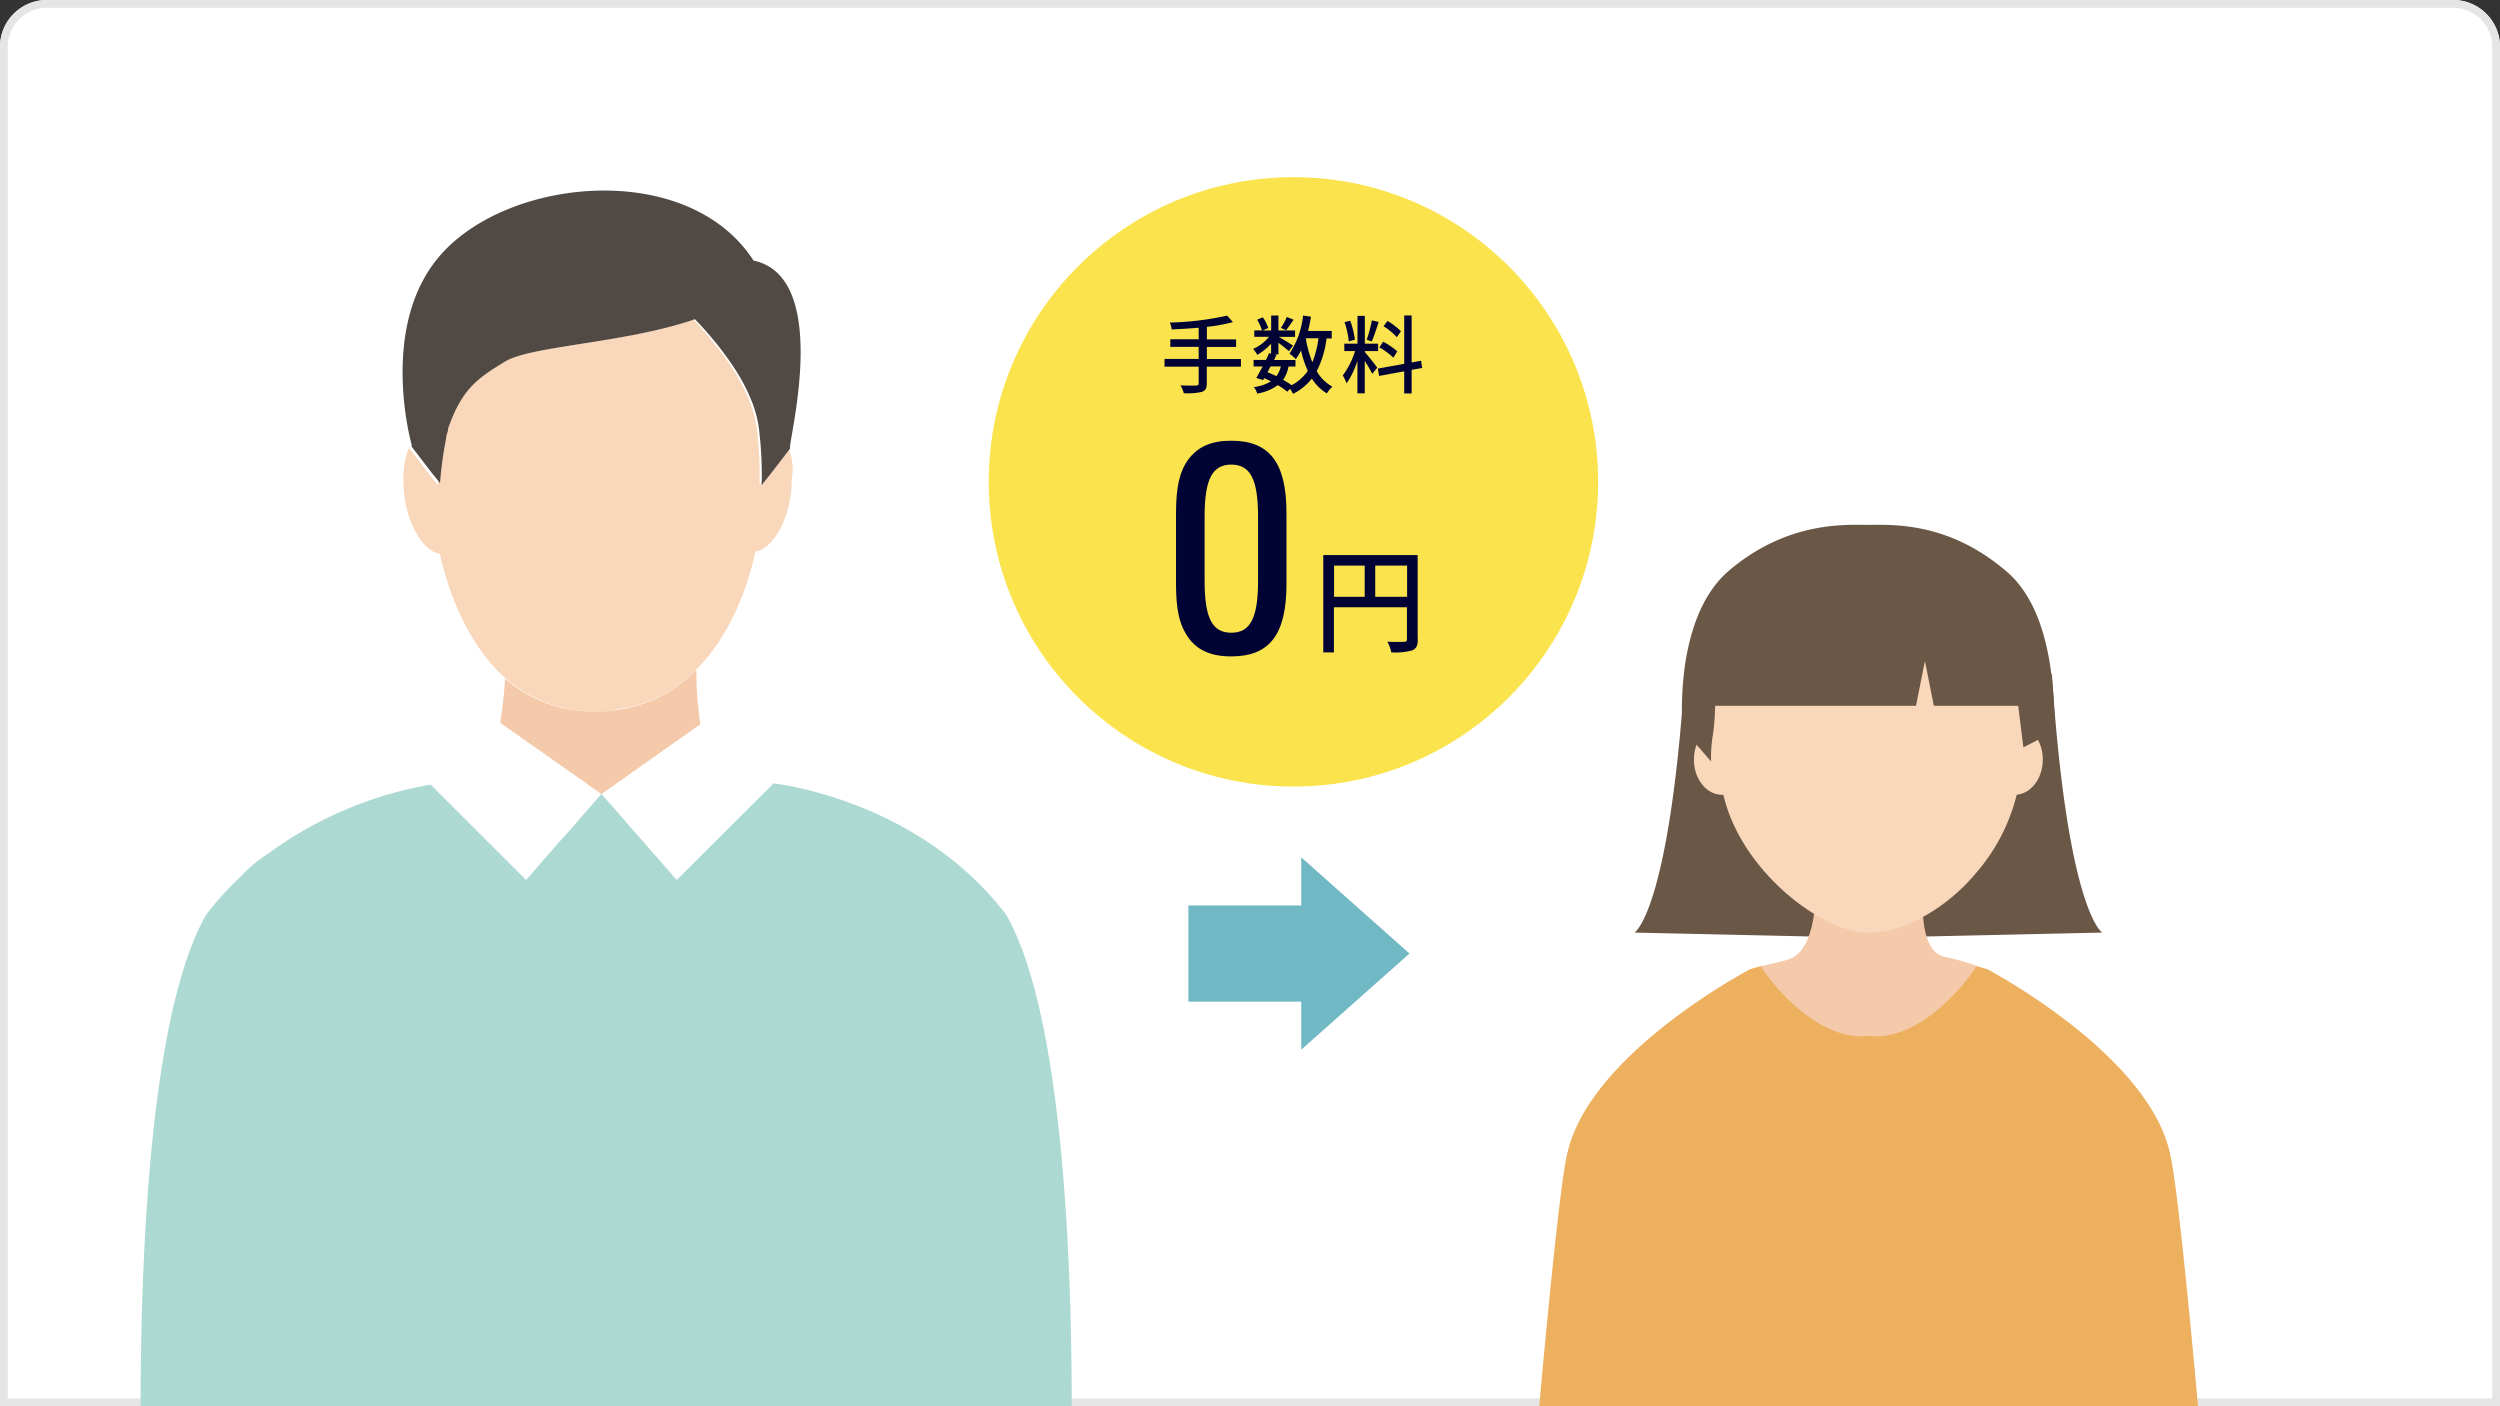 <svg id="img_02" xmlns="http://www.w3.org/2000/svg" xmlns:xlink="http://www.w3.org/1999/xlink" width="320" height="180" viewBox="0 0 320 180">
  <rect x="0" y="0" width="320" height="180" fill="#333333" stroke="none"/>
  <defs>
    <clipPath id="clip-path">
      <rect id="長方形_1" data-name="長方形 1" width="320" height="180" fill="none"/>
    </clipPath>
  </defs>
  <g id="長方形_2" data-name="長方形 2" fill="#fff" stroke="#e5e5e5" stroke-width="1">
    <path d="M6,0H314a6,6,0,0,1,6,6V180a0,0,0,0,1,0,0H0a0,0,0,0,1,0,0V6A6,6,0,0,1,6,0Z" stroke="none"/>
    <path d="M6,.5H314A5.5,5.5,0,0,1,319.5,6V179.5a0,0,0,0,1,0,0H.5a0,0,0,0,1,0,0V6A5.5,5.5,0,0,1,6,.5Z" fill="none"/>
  </g>
  <g id="Object">
    <g id="グループ_9" data-name="グループ 9" clip-path="url(#clip-path)">
      <g id="グループ_8" data-name="グループ 8">
        <g id="グループ_4" data-name="グループ 4">
          <g id="グループ_2" data-name="グループ 2">
            <path id="パス_1" data-name="パス 1" d="M89.14,85.71a17.224,17.224,0,0,1-10.36,5.18,21.513,21.513,0,0,1-2.41.16H75a17.184,17.184,0,0,1-10.36-4.19,48.641,48.641,0,0,1-.67,5.9l10.98,7.77,1.86,1.29h0l1.86-1.32,10.98-7.77a49.915,49.915,0,0,1-.52-7.02Z" fill="#f4caab"/>
            <path id="パス_2" data-name="パス 2" d="M128.78,117.07c-11.38-14.91-29.86-16.81-29.86-16.81H98.8l-.7-.18h-.52c-1.73,0-11,1.53-20.56,1.53-7.77,0-15.53-1.53-19.94-1.53h-.41c-.34.08-.68.17-1.02.26a49.435,49.435,0,0,0-21.39,8.97,17.289,17.289,0,0,0-3.47,2.91,38.861,38.861,0,0,0-4.39,4.85C19.29,129.44,18,160.15,18,180H137.18c0-19.85-1.29-50.56-8.4-62.93Z" fill="#acd9d2"/>
            <path id="パス_3" data-name="パス 3" d="M90.33,92.24l-.47.34-10.95,7.71-1.87,1.32-.05.03,1.92,2.17,1.99,2.31,1.68,1.89,4.04,4.63,12.35-12.32Z" fill="#fff"/>
            <path id="パス_4" data-name="パス 4" d="M63.63,92.24l.47.34,10.98,7.71,1.83,1.32.06.03-1.89,2.17-2.02,2.31-1.69,1.89-4.03,4.63L55.01,100.32Z" fill="#fff"/>
            <g id="グループ_1" data-name="グループ 1">
              <path id="パス_5" data-name="パス 5" d="M100.85,57.17v.26L98.26,60.8l-1.04,1.29a47.684,47.684,0,0,0-.26-6.47,15.519,15.519,0,0,0-1.29-4.92c-2.07-4.92-6.99-9.84-6.99-9.84-8.8,3.11-20.71,3.37-24.34,5.44s-5.44,3.11-7.25,8.54c0,.52-.26,1.04-.26,1.55a50.078,50.078,0,0,0-.78,5.7L55.01,60.8l-2.59-3.37v-.26a10.292,10.292,0,0,0-.78,4.4c0,5.18,2.59,9.06,4.66,9.32,1.55,6.73,4.4,12.43,8.54,16.05A17.691,17.691,0,0,0,75.2,91.08h1.29a7.138,7.138,0,0,0,2.33-.26,17.3,17.3,0,0,0,10.36-5.18c3.62-3.62,6.21-9.06,7.51-15.02,2.07-.26,4.66-4.14,4.66-9.32a7.039,7.039,0,0,0-.52-4.14Z" fill="#f9d7bb"/>
              <path id="パス_6" data-name="パス 6" d="M96.45,33.35c-8.54-13.2-32.36-10.62-40.65,0-6.73,8.54-3.62,21.75-3.11,23.56v.26l2.59,3.37,1.04,1.29a50.078,50.078,0,0,1,.78-5.7c0-.52.26-.78.26-1.29,1.81-5.18,3.88-6.47,7.25-8.54s15.28-2.33,24.34-5.44c0,0,4.92,4.92,6.99,9.84a15.008,15.008,0,0,1,1.29,4.92,47.684,47.684,0,0,1,.26,6.47l1.04-1.29,2.59-3.37v-.26c.26-2.59,4.92-21.75-4.66-23.82Z" fill="#514a44"/>
            </g>
          </g>
          <g id="グループ_3" data-name="グループ 3">
            <path id="パス_7" data-name="パス 7" d="M238.43,114.05l.03.02.05-.02Z" fill="#30849e"/>
            <path id="パス_8" data-name="パス 8" d="M215.66,86.25c-2.02,30.55-6.45,33.12-6.45,33.12l35.16.78c-4.62-4.04-22.65-24.09-24.95-31.59a8.817,8.817,0,0,1-3.75-2.31" fill="#6b5746"/>
            <ellipse id="楕円形_1" data-name="楕円形 1" cx="3.61" cy="4.51" rx="3.61" ry="4.51" transform="translate(216.82 92.72)" fill="#f9d7bb"/>
            <path id="パス_9" data-name="パス 9" d="M262.63,86.25a8.918,8.918,0,0,1-3.75,2.31c-2.31,7.5-20.34,27.55-24.95,31.59l35.16-.78s-4.43-2.57-6.45-33.12" fill="#6b5746"/>
            <path id="パス_10" data-name="パス 10" d="M248.99,122.49c-3.54-.64-3.07-8.01-2.48-11.08.13-.66-.9.08-1.73.08-3.48-.01-10.92.04-11.11.1-.65,0-1.42-.87-1.36-.3.34,3.56.04,10.01-3.03,11.37-1.45.64-5.2,1.11-4.99,1.45,1.79,2.86,7.84,12.75,14.61,12.81,5.53.05,11.52-9.15,16.15-12.4.28-.19-4.19-1.69-6.05-2.03Z" fill="#f4caab"/>
            <ellipse id="楕円形_2" data-name="楕円形 2" cx="3.61" cy="4.51" rx="3.61" ry="4.51" transform="translate(254.26 92.72)" fill="#f9d7bb"/>
            <path id="パス_11" data-name="パス 11" d="M259.87,87.04c.4-3.02.46-5.72-.49-7.1C256,75,243.98,67.65,237.93,67.65a18.012,18.012,0,0,0-9.88,3c-5.65,3.53-8.26,10.56-9.12,16.72a20.923,20.923,0,0,0-.04,6.56c.34,1.63,1.26,2.66,1.28,4.32.15,11.28,12.5,21.35,19.27,21.13,4.78-.16,10.05-3.51,13.43-7.56a24.078,24.078,0,0,0,5.51-11.18c.38-2,.51-4.04.94-6.01a26.823,26.823,0,0,0,.57-3.89c.08-1.2-.18-2.51-.02-3.69Z" fill="#f9d7bb"/>
            <path id="パス_12" data-name="パス 12" d="M258.98,95.67l3.92-2.03.26-.23c-.52,0,.78-14.1-6.23-20.18-7.53-6.53-14.8-6.05-17.92-6.05-2.86,0-10.39-.48-17.92,6.05-7.01,6.3-5.71,20.18-5.71,20.18l.26.23,1.82,2.03,1.56,1.8a17.838,17.838,0,0,1,.26-3.6,34.12,34.12,0,0,0,.26-3.53h38.79l.66,5.33Z" fill="#6b5746"/>
            <path id="パス_13" data-name="パス 13" d="M248.35,94.45l-1.96,9.84-1.96-9.84,1.96-9.84Z" fill="#f9d7bb"/>
            <path id="パス_14" data-name="パス 14" d="M277.75,147.59c-2.86-12.78-23.4-23.54-23.4-23.54s-1.35-.37-1.36-.36c-1.57,2.49-6.88,8.91-12.81,8.96a8.221,8.221,0,0,1-.99-.06,8.1,8.1,0,0,1-.99.06c-5.94-.05-11.25-6.47-12.81-8.96,0-.01-1.36.36-1.36.36s-20.54,10.76-23.4,23.54c-1.11,4.11-3.63,32.67-3.63,32.67h84.37s-2.52-28.56-3.63-32.67Z" fill="#ecb05e"/>
          </g>
        </g>
        <path id="パス_15" data-name="パス 15" d="M180.41,122.05l-13.85-12.31v6.16H152.11v12.31h14.45v6.15Z" fill="#70b8c4"/>
        <g id="グループ_7" data-name="グループ 7">
          <circle id="楕円形_3" data-name="楕円形 3" cx="39" cy="39" r="39" transform="translate(126.56 22.68)" fill="#fbe34d"/>
          <g id="グループ_5" data-name="グループ 5">
            <path id="パス_16" data-name="パス 16" d="M150.53,65.71c0-3.35.45-5.34,1.54-6.85,1.24-1.69,2.97-2.45,5.53-2.45,4.93,0,7.07,2.82,7.07,9.29v9.03c0,6.47-2.14,9.29-7.07,9.29-2.75,0-4.63-.9-5.79-2.86-.9-1.47-1.28-3.35-1.28-6.43V65.7Zm10.5.38c0-4.7-.98-6.62-3.42-6.62s-3.42,1.88-3.42,6.62v8.28c0,4.74.98,6.62,3.42,6.62s3.42-1.92,3.42-6.62Z" fill="#000333"/>
            <path id="パス_17" data-name="パス 17" d="M181.48,81.82c0,.79-.18,1.2-.72,1.43a7.977,7.977,0,0,1-2.68.25,4.582,4.582,0,0,0-.5-1.36c.94.04,1.87.03,2.15.01.28,0,.36-.09.36-.35V77.73h-9.35v5.78h-1.36V71.05h12.08V81.81Zm-10.72-5.43h3.92V72.4h-3.92Zm9.35,0V72.4h-4.08v3.99Z" fill="#000333"/>
          </g>
          <g id="グループ_6" data-name="グループ 6">
            <path id="パス_18" data-name="パス 18" d="M158.83,46.93h-4.36v2.13c0,.66-.18.95-.64,1.1a7.812,7.812,0,0,1-2.3.17,4.739,4.739,0,0,0-.42-1c.87.03,1.74.03,1.99.02s.33-.08.33-.3V46.93h-4.37v-.99h4.37V44.4H149.8v-.97h3.63V41.95c-1.16.1-2.35.17-3.45.22a2.945,2.945,0,0,0-.24-.88,38.313,38.313,0,0,0,7.33-.89l.75.83a22.539,22.539,0,0,1-3.34.61v1.6h3.74v.97h-3.74v1.54h4.36v.99Z" fill="#000333"/>
            <path id="パス_19" data-name="パス 19" d="M169.8,43.3a12.3,12.3,0,0,1-1.26,4.21,5.1,5.1,0,0,0,2.01,1.98,3.756,3.756,0,0,0-.71.87,5.9,5.9,0,0,1-1.92-1.9,7.1,7.1,0,0,1-2.41,1.95,6.2,6.2,0,0,0-.38-.64l-.36.37a8.349,8.349,0,0,0-1.21-.84,6.219,6.219,0,0,1-2.64,1.08,2.186,2.186,0,0,0-.44-.84,5.308,5.308,0,0,0,2.2-.73c-.28-.14-.57-.28-.86-.41l-.14.25-.88-.27c.24-.4.52-.92.82-1.47h-1.16v-.84h1.58c.15-.29.28-.59.4-.86l.26.05V44a7.322,7.322,0,0,1-1.77,1.42,3.983,3.983,0,0,0-.53-.76,5.334,5.334,0,0,0,2.03-1.55h-1.88v-.82h.98a5.458,5.458,0,0,0-.62-1.37l.73-.3a5.038,5.038,0,0,1,.7,1.36l-.72.32h1.09V40.39h.93V42.3h2.13v.82h-2.08c.49.27,1.54.92,1.82,1.12l-.54.71c-.26-.25-.84-.71-1.33-1.08v1.49h-.54l.29.07c-.1.21-.21.42-.31.65h2.74v.84h-.89a4.437,4.437,0,0,1-.69,1.7c.41.23.79.47,1.1.68a5.9,5.9,0,0,0,2.06-1.83,13.1,13.1,0,0,1-.87-2.61,7.967,7.967,0,0,1-.67,1.11,6.421,6.421,0,0,0-.81-.71,10.633,10.633,0,0,0,1.74-4.87l1.02.15c-.11.62-.23,1.23-.38,1.82h3.03v.96h-.64Zm-7.16,3.6c-.14.25-.27.51-.4.75.38.15.77.31,1.14.5a3.433,3.433,0,0,0,.57-1.25h-1.3Zm2.95-5.98c-.35.49-.7,1.01-.97,1.35l-.67-.3a8.69,8.69,0,0,0,.77-1.4l.87.36Zm1.55,2.38a15.118,15.118,0,0,0,.84,3.07,11.962,11.962,0,0,0,.78-3.07Z" fill="#000333"/>
            <path id="パス_20" data-name="パス 20" d="M174.69,45.06c.33.35,1.37,1.67,1.6,2l-.64.79a18.506,18.506,0,0,0-.96-1.65v4.15h-.94V46.19a11.2,11.2,0,0,1-1.38,2.88,5.87,5.87,0,0,0-.49-1.01,10.722,10.722,0,0,0,1.57-3.12h-1.38v-.95h1.69V40.43h.94v3.56h1.7v.95h-1.7v.12Zm-2.05-1.36a10.641,10.641,0,0,0-.54-2.46l.73-.19a11.47,11.47,0,0,1,.6,2.43l-.78.22Zm3.83-2.49c-.27.85-.61,1.86-.88,2.49l-.65-.21a18.747,18.747,0,0,0,.66-2.48l.87.2Zm4.22,6.15v3h-.95V47.53l-3.22.59-.16-.94,3.38-.61V40.38h.95v6.01l1.21-.21.14.92-1.35.24Zm-2.34-1.57a8.481,8.481,0,0,0-1.79-1.32l.48-.73a8.9,8.9,0,0,1,1.81,1.23Zm.44-2.63a8.039,8.039,0,0,0-1.7-1.4l.51-.68a8.523,8.523,0,0,1,1.72,1.32l-.53.77Z" fill="#000333"/>
          </g>
        </g>
      </g>
    </g>
  </g>
</svg>
